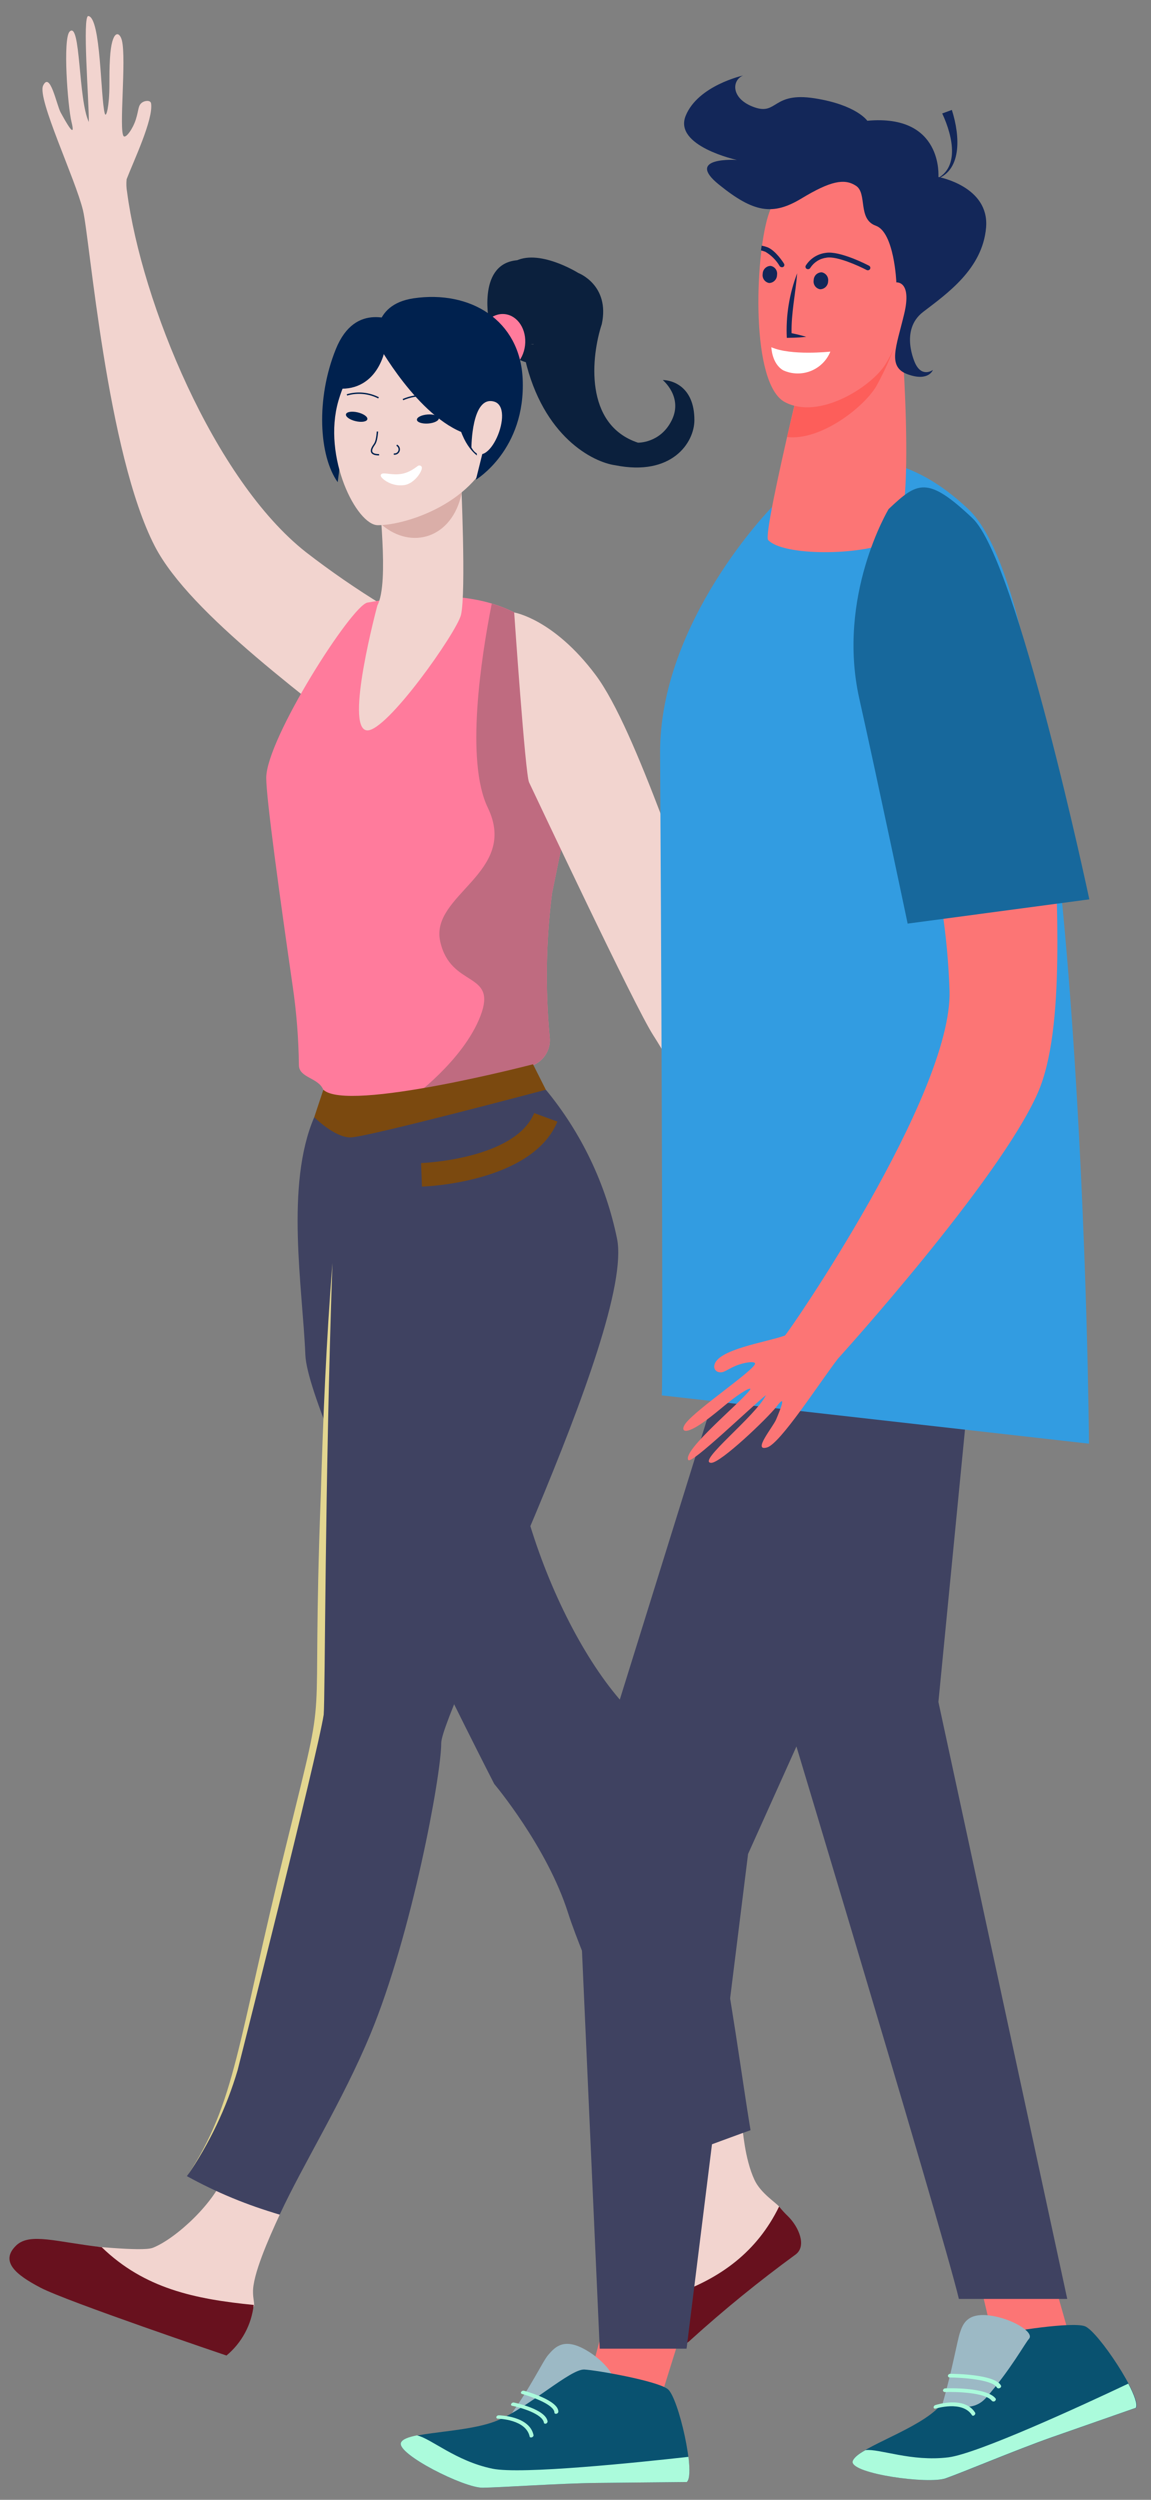<svg width="70" height="152" viewBox="0 0 70 152" fill="none" xmlns="http://www.w3.org/2000/svg">
<rect x="0" y="0" width="70" height="152" fill="#808080" stroke="none"/>
<path d="M25.812 28.106C25.799 28.087 25.784 28.071 25.765 28.058C25.746 28.046 25.725 28.037 25.703 28.033C25.681 28.029 25.658 28.029 25.636 28.035C25.614 28.04 25.594 28.049 25.576 28.062C25.394 28.19 25.061 28.462 24.588 28.556C23.942 28.685 23.382 28.426 23.249 28.593C23.173 28.687 23.265 28.802 23.442 28.944C23.626 29.083 23.836 29.183 24.06 29.239C24.284 29.296 24.517 29.307 24.745 29.271C25.366 29.155 25.832 28.436 25.832 28.182C25.832 28.155 25.825 28.129 25.812 28.106Z" fill="white"/>
<path d="M47.383 134.172C47.174 133.916 46.261 133.355 45.885 132.548C45.277 131.235 45.184 129.495 45.102 129.013C43.666 129.526 42.709 130.477 41.215 130.952C41.95 132.911 42.374 134.586 42.179 135.628C41.715 138.158 41.65 138.726 40.973 139.529C43.834 138.544 46.049 136.903 47.383 134.172Z" fill="#F2D4CF"/>
<path d="M47.923 134.76C47.731 134.575 47.55 134.378 47.383 134.172C46.049 136.906 43.834 138.544 40.973 139.529C40.662 139.898 40.217 140.318 39.544 141.005C37.076 143.525 40.973 143.327 42.009 142.274C44.035 140.439 46.156 138.713 48.364 137.101C49.099 136.585 48.569 135.392 47.923 134.76Z" fill="#68111E"/>
<path d="M31.168 81.406C32.662 73.745 19.111 67.93 19.111 67.93C17.333 72.06 18.407 78.326 18.571 82.388C18.735 86.449 30.057 108.471 30.057 108.471C30.057 108.471 33.271 112.29 34.546 116.31C35.465 119.195 38.733 126.354 40.603 131.324C42.104 130.849 44.207 130.035 45.646 129.526C44.62 123.455 42.956 108.119 38.932 104.605C34.392 100.639 29.674 89.071 31.168 81.406Z" fill="#3F4261"/>
<path d="M17.012 134.661C15.036 134.114 15.522 132.992 13.734 132.032C13.156 133.881 10.684 136.134 9.29 136.678C8.606 136.937 5.129 136.5 4.504 136.531C7.095 139.043 11.05 140.694 14.643 141.033C14.835 140.585 15.457 140.496 15.457 140.137C15.457 139.942 15.388 139.723 15.388 139.378C15.361 138.342 16.315 136.161 17.012 134.661Z" fill="#F2D4CF"/>
<path d="M6.185 136.64C3.403 136.319 1.823 135.745 0.989 136.531C-0.036 137.515 0.989 138.329 2.456 139.098C4.045 139.936 13.774 143.228 13.774 143.228C14.704 142.455 15.297 141.352 15.429 140.151C11.836 139.796 8.78 139.153 6.185 136.64Z" fill="#68111E"/>
<path d="M26.834 105.992C26.834 104.027 38.638 80.825 37.527 75.321C36.845 71.992 35.358 68.88 33.195 66.258C33.195 66.258 22.714 67.52 21.258 68.898C19.802 70.275 19.47 101.668 19.47 103.746C19.47 105.825 16.554 115.694 15.166 122.511C14.339 126.559 13.023 129.95 11.364 132.319C13.154 133.306 15.048 134.09 17.012 134.657C18.427 131.601 20.851 127.735 22.526 123.69C25.029 117.663 26.834 107.965 26.834 105.992Z" fill="#3F4261"/>
<path d="M20.219 76.795C19.75 90.151 19.778 103.179 19.686 104.263C19.306 106.714 14.465 125.827 14.452 125.875C13.772 128.173 12.733 130.349 11.375 132.323C14.37 127.766 14.353 124.532 17.457 111.979C20.058 101.381 18.91 106.824 19.508 90.951C19.648 86.23 19.843 81.506 20.219 76.795Z" fill="#E3D690"/>
<path d="M18.602 33.571C13.009 29.167 8.613 18.372 7.731 11.692C7.683 11.43 7.673 11.163 7.7 10.899C8.144 9.75 9.324 7.275 9.19 6.297C9.16 6.075 8.814 6.113 8.65 6.229C8.384 6.413 8.449 6.666 8.264 7.254C8.079 7.842 7.652 8.427 7.519 8.28C7.221 7.938 7.693 3.617 7.416 2.468C7.279 1.894 6.794 1.747 6.688 3.549C6.654 4.082 6.654 4.656 6.654 5.183C6.654 6.434 6.456 7.234 6.37 6.892C6.11 5.931 6.144 1.081 5.375 0.975C4.996 0.92 5.413 6.147 5.403 7.419C4.746 6.051 4.917 1.265 4.237 1.918C3.813 2.332 4.117 6.482 4.35 7.419C4.633 8.557 4.008 7.419 3.686 6.834C3.434 6.355 3.047 4.318 2.623 5.203C2.247 5.99 4.582 10.864 5.047 12.789C5.461 14.498 6.493 27.578 9.423 33.229C11.587 37.396 18.995 42.643 23.398 46.219L28.28 39.495C24.848 37.879 21.602 35.892 18.602 33.571Z" fill="#F2D4CF"/>
<path d="M32.426 64.769C32.756 64.63 33.032 64.389 33.213 64.081C33.395 63.773 33.471 63.415 33.431 63.059C33.158 60.15 33.205 57.22 33.572 54.322C33.879 52.804 34.166 51.409 34.399 50.315C35.51 45.071 37.069 34.019 22.345 36.641C21.388 36.808 16.192 44.941 16.192 47.3C16.192 48.561 17.026 54.598 17.798 59.948C18.033 61.541 18.16 63.148 18.178 64.758C18.178 65.541 19.354 65.521 19.655 66.249C20.362 67.931 28.338 66.574 32.426 64.769Z" fill="#FF7B9C"/>
<path d="M34.399 50.321C35.264 46.239 36.399 38.63 29.907 36.702C29.257 39.987 28.293 46.274 29.668 49.114C31.575 53.077 26.136 54.386 26.772 57.247C27.408 60.108 30.269 59.035 29.22 61.773C28.17 64.512 25.005 66.782 25.005 66.782C27.552 66.417 30.045 65.739 32.426 64.765C32.756 64.626 33.032 64.385 33.213 64.077C33.394 63.769 33.471 63.411 33.431 63.055C33.158 60.146 33.205 57.216 33.572 54.318C33.879 52.81 34.166 51.415 34.399 50.321Z" fill="#BF6B80"/>
<path d="M31.271 37.242C31.271 37.242 33.664 37.625 36.218 41.033C38.772 44.442 41.814 54.561 43.759 58.625C45.704 62.69 50.008 70.932 50.911 72.522C51.813 74.111 56.815 77.896 56.815 79.205C56.815 80.514 55.218 81.239 54.661 81.762C54.104 82.285 50.843 76.583 48.48 75.339C46.118 74.094 40.84 64.656 39.729 62.95C38.618 61.244 32.587 48.431 32.174 47.566C31.945 47.077 31.271 37.242 31.271 37.242Z" fill="#F2D4CF"/>
<path d="M23.135 29.981C22.943 30.162 23.716 35.365 22.95 36.818C22.95 36.818 20.943 44.257 22.307 44.41C23.494 44.544 27.801 38.411 28.037 37.382C28.355 36.014 28.037 29.088 28.037 29.088L23.135 29.981Z" fill="#F2D4CF"/>
<path d="M23.213 31.905C25.025 33.454 27.497 32.729 28.075 30.005C28.044 29.027 28.041 29.137 28.037 29.078L23.135 29.981C23.056 30.053 23.142 30.747 23.213 31.905Z" fill="#DAAEA8"/>
<path d="M19.665 66.262L19.111 67.93C19.111 67.93 20.338 69.161 21.309 69.161C22.28 69.161 33.196 66.262 33.196 66.262L32.416 64.713C32.416 64.713 21.138 67.653 19.665 66.262Z" fill="#7B490F"/>
<path d="M25.661 72.149L25.61 70.72C25.668 70.72 31.319 70.498 32.488 67.681L33.9 68.201C32.368 71.882 25.934 72.149 25.661 72.149Z" fill="#7B490F"/>
<g clip-path="url(#clip0_8982_78184)">
<path d="M29.763 19.686C29.763 19.686 28.983 16.147 31.342 15.835C33.701 15.524 34.271 20.874 32.273 20.934C32.273 20.934 33.704 21.174 34.143 17.998C34.143 17.998 34.269 23.737 31.133 21.607C27.995 19.479 29.763 19.686 29.763 19.686Z" fill="#0B203D"/>
<path d="M31.931 21.004C31.819 21.964 31.09 22.666 30.303 22.574C29.517 22.482 28.969 21.631 29.082 20.671C29.194 19.711 29.923 19.009 30.71 19.101C31.496 19.193 32.043 20.045 31.931 21.004Z" fill="#FF7B9C"/>
<path d="M35.175 16.601C35.175 16.601 37.103 17.332 36.6 19.705C35.959 21.651 35.502 25.819 38.798 26.917C38.798 26.917 40.168 26.959 40.858 25.544C41.549 24.128 40.306 23.109 40.306 23.109C40.858 23.109 42.231 23.484 42.231 25.544C42.231 26.917 40.858 28.977 37.425 28.291C36.051 28.104 33.03 26.552 31.931 21.831L32.618 21.452L31.931 19.363L31.244 15.93C32.708 15.052 35.175 16.601 35.175 16.601Z" fill="#0B203D"/>
<path d="M24.269 19.558C24.065 19.607 21.637 18.222 20.421 21.237C19.206 24.247 19.397 27.72 20.537 29.32L21.135 24.767C21.135 24.767 20.401 28.204 22.01 29.199C23.621 30.194 24.269 19.558 24.269 19.558Z" fill="#00214E"/>
<path d="M20.58 24.376C19.593 27.798 21.69 31.935 22.981 31.935C24.747 31.935 29.036 30.524 30.023 27.102C31.009 23.68 29.697 20.296 27.09 19.544C24.483 18.791 21.569 20.955 20.58 24.376Z" fill="#F2D4CF"/>
<path d="M22.938 20.854C22.938 20.854 25.409 25.386 28.352 26.382L27.873 24.86C27.873 24.86 27.568 22.748 27.749 24.861C27.93 26.974 29.006 27.692 29.006 27.692C29.006 27.692 28.634 24.38 29.887 24.442C31.141 24.504 30.191 27.546 29.399 27.334L28.943 29.169C28.943 29.169 31.982 27.352 31.787 23.042C31.627 19.473 28.612 17.633 25.156 18.138C22.525 18.525 22.938 20.854 22.938 20.854Z" fill="#00214E"/>
<path d="M22.859 20.202C22.859 21.117 22.447 22.948 20.799 22.948" stroke="#00214E" stroke-width="1.373"/>
<path d="M28.671 27.207C28.671 27.207 28.677 24.044 30.039 24.416C31.404 24.785 29.617 28.933 28.671 27.207Z" fill="#F2D4CF"/>
<path d="M23.022 24.191C22.428 23.888 21.74 23.824 21.1 24.012" stroke="#00214E" stroke-width="0.084" stroke-miterlimit="10"/>
<path d="M27.133 24.383C26.728 24.177 26.283 24.063 25.829 24.048C25.375 24.034 24.923 24.119 24.506 24.299" stroke="#00214E" stroke-width="0.084" stroke-miterlimit="10"/>
<path d="M25.355 25.527C25.344 25.375 25.633 25.231 26.001 25.203C26.369 25.176 26.676 25.277 26.687 25.428C26.698 25.58 26.409 25.725 26.041 25.752C25.674 25.779 25.366 25.678 25.355 25.527Z" fill="#00214E"/>
<path d="M21.628 25.609C21.269 25.525 21.006 25.337 21.041 25.189C21.075 25.041 21.395 24.989 21.753 25.074C22.113 25.158 22.375 25.346 22.341 25.494C22.306 25.642 21.987 25.694 21.628 25.609Z" fill="#00214E"/>
<path d="M22.955 26.239C22.955 26.239 22.93 26.715 22.818 26.938C22.77 27.033 22.696 27.115 22.65 27.21C22.464 27.575 22.765 27.652 23.055 27.652" stroke="#00214E" stroke-width="0.084" stroke-miterlimit="10"/>
<path d="M24.125 27.07C24.186 27.101 24.234 27.153 24.26 27.216C24.285 27.279 24.288 27.35 24.267 27.415C24.245 27.479 24.201 27.534 24.143 27.57C24.084 27.605 24.015 27.618 23.948 27.607" stroke="#00214E" stroke-width="0.084" stroke-miterlimit="10"/>
<path d="M25.638 28.375C25.626 28.357 25.611 28.341 25.593 28.329C25.575 28.317 25.555 28.309 25.534 28.305C25.512 28.301 25.491 28.301 25.47 28.306C25.449 28.311 25.429 28.32 25.411 28.333C25.237 28.456 24.918 28.716 24.464 28.806C23.845 28.93 23.307 28.682 23.179 28.842C23.107 28.932 23.195 29.042 23.364 29.178C23.541 29.311 23.743 29.408 23.957 29.462C24.172 29.516 24.395 29.526 24.614 29.493C25.21 29.381 25.657 28.691 25.657 28.447C25.657 28.422 25.65 28.397 25.638 28.375Z" fill="white"/>
</g>
<path d="M59.286 137.487L60.318 141.856V147.811L65.463 143.548L63.593 136.94L59.286 137.487Z" fill="#FC7575"/>
<path d="M69.097 146.406L63.969 148.201C61.864 148.943 58.585 150.324 57.532 150.693C56.479 151.062 51.878 150.43 51.871 149.695C51.864 148.96 55.385 147.91 56.903 146.55C58.421 145.189 59.942 142.181 60.77 141.945C61.453 141.747 65.176 141.169 65.969 141.442C66.762 141.716 69.453 145.798 69.097 146.406Z" fill="#095270"/>
<path d="M52.63 148.98C53.509 148.881 55.41 149.698 57.679 149.418C59.447 149.199 65.864 146.242 68.619 144.936C68.981 145.62 69.193 146.204 69.077 146.406L63.949 148.201C61.843 148.943 58.565 150.324 57.512 150.693C56.459 151.062 51.858 150.43 51.851 149.695C51.882 149.483 52.162 149.24 52.63 148.98Z" fill="#ABFBDC"/>
<path d="M59.946 145.821C59.358 146.474 58.578 146.385 58.004 146.279C57.611 146.208 57.32 146.177 57.32 146.17C57.922 144.068 58.219 142.314 58.377 141.849C58.551 141.329 58.801 140.629 60.154 140.789C61.508 140.95 62.934 141.815 62.581 142.211C62.346 142.461 61.44 144.133 59.946 145.821Z" fill="#9CB9C5"/>
<path d="M59.303 146.796C59.311 146.781 59.315 146.764 59.315 146.748C59.315 146.731 59.311 146.715 59.303 146.7C58.657 145.674 56.951 146.218 56.879 146.242C56.85 146.252 56.824 146.27 56.806 146.296C56.788 146.321 56.777 146.351 56.777 146.382C56.778 146.395 56.782 146.408 56.789 146.419C56.796 146.43 56.806 146.44 56.817 146.447C56.828 146.454 56.841 146.458 56.854 146.459C56.867 146.46 56.881 146.459 56.893 146.454C56.91 146.454 58.531 145.941 59.112 146.854C59.139 146.898 59.204 146.902 59.259 146.854C59.278 146.838 59.293 146.818 59.303 146.796Z" fill="#ABFBDC"/>
<path d="M60.551 145.938C60.56 145.923 60.565 145.907 60.565 145.89C60.565 145.873 60.56 145.856 60.551 145.842C59.994 145.131 57.597 145.22 57.495 145.223C57.46 145.223 57.427 145.235 57.4 145.257C57.373 145.279 57.355 145.309 57.348 145.343C57.348 145.404 57.402 145.452 57.481 145.449C58.134 145.425 59.915 145.469 60.315 145.975C60.338 146.001 60.37 146.017 60.405 146.022C60.439 146.026 60.474 146.018 60.503 145.999C60.524 145.984 60.541 145.962 60.551 145.938Z" fill="#ABFBDC"/>
<path d="M60.876 145.138C60.882 145.124 60.885 145.11 60.885 145.095C60.885 145.08 60.882 145.066 60.876 145.052C60.503 144.368 58.083 144.341 57.799 144.338C57.765 144.337 57.731 144.347 57.704 144.368C57.676 144.388 57.657 144.417 57.648 144.451C57.648 144.512 57.689 144.563 57.765 144.563C58.469 144.563 60.356 144.69 60.623 145.168C60.642 145.196 60.671 145.215 60.704 145.222C60.737 145.229 60.771 145.223 60.8 145.206C60.833 145.193 60.86 145.169 60.876 145.138Z" fill="#ABFBDC"/>
<path d="M37.387 138.873L35.421 146.24L39.844 146.889L41.458 141.724L37.387 138.873Z" fill="#FC7575"/>
<path d="M33.377 147.429C32.04 148.157 30.936 146.995 30.949 146.978C32.272 145.19 33.001 143.577 33.342 143.19C33.684 142.804 34.176 142.165 35.394 142.763C36.611 143.361 37.643 144.612 37.168 144.876C35.964 145.812 34.697 146.666 33.377 147.429Z" fill="#9CB9C5"/>
<path d="M41.769 150.92L36.3 150.974C34.054 150.998 30.488 151.251 29.35 151.265C28.211 151.279 24.126 149.214 24.383 148.53C24.639 147.846 28.331 147.973 30.242 147.18C32.153 146.387 34.686 144.038 35.534 144.079C36.255 144.113 39.958 144.763 40.611 145.269C41.264 145.775 42.323 150.462 41.769 150.92Z" fill="#095270"/>
<path d="M25.354 148.082C26.218 148.27 27.712 149.648 29.951 150.109C31.692 150.468 38.792 149.733 41.869 149.388C41.961 150.157 41.954 150.755 41.769 150.919L36.3 150.974C34.054 150.998 30.488 151.251 29.35 151.265C28.211 151.278 24.126 149.214 24.383 148.53C24.468 148.318 24.831 148.188 25.354 148.082Z" fill="#ABFBDC"/>
<path d="M32.413 148.157C32.426 148.146 32.436 148.132 32.442 148.116C32.448 148.099 32.45 148.082 32.447 148.065C32.204 146.906 30.396 146.862 30.331 146.862C30.299 146.861 30.268 146.871 30.242 146.888C30.216 146.906 30.195 146.931 30.184 146.961C30.184 147.019 30.204 147.063 30.269 147.067C30.334 147.07 31.978 147.108 32.211 148.15C32.211 148.202 32.283 148.226 32.348 148.202C32.373 148.193 32.395 148.178 32.413 148.157Z" fill="#ABFBDC"/>
<path d="M33.271 147.316C33.282 147.305 33.291 147.291 33.297 147.276C33.302 147.26 33.304 147.244 33.301 147.227C33.175 146.482 31.315 146.099 31.25 146.086C31.219 146.081 31.187 146.086 31.159 146.1C31.131 146.114 31.108 146.136 31.093 146.164C31.085 146.175 31.08 146.187 31.079 146.2C31.077 146.214 31.079 146.227 31.084 146.239C31.089 146.251 31.098 146.262 31.108 146.269C31.119 146.277 31.131 146.282 31.144 146.284C31.654 146.386 32.987 146.769 33.079 147.31C33.079 147.364 33.148 147.388 33.212 147.368C33.235 147.355 33.255 147.337 33.271 147.316Z" fill="#ABFBDC"/>
<path d="M33.923 146.722C33.934 146.711 33.943 146.699 33.948 146.686C33.954 146.672 33.957 146.658 33.958 146.643C33.958 145.959 32.074 145.426 31.862 145.368C31.831 145.361 31.798 145.364 31.769 145.376C31.74 145.388 31.715 145.409 31.698 145.436C31.689 145.447 31.684 145.459 31.681 145.472C31.679 145.486 31.68 145.499 31.685 145.512C31.689 145.525 31.697 145.536 31.707 145.545C31.717 145.554 31.729 145.56 31.742 145.563C32.289 145.713 33.711 146.209 33.718 146.698C33.718 146.752 33.776 146.783 33.841 146.769C33.873 146.763 33.902 146.746 33.923 146.722Z" fill="#ABFBDC"/>
<path d="M45.851 97.607C45.851 97.607 57.426 135.922 58.315 139.785H64.906L57.071 103.487L59.252 81.14L45.848 80.456L45.851 97.607Z" fill="#3F4261"/>
<path d="M44.607 81.14L35.086 111.722L36.474 142.811H41.755L45.495 112.731L59.255 82.148L44.607 81.14Z" fill="#3F4261"/>
<path d="M46.945 30.836C46.945 30.836 40.108 37.779 40.145 45.793C40.193 53.341 40.34 83.988 40.248 84.846L66.229 87.783C66.229 87.783 65.867 37.53 58.889 30.956C51.912 24.382 46.945 30.836 46.945 30.836Z" fill="#329CE1"/>
<path d="M49.871 18.194C49.871 18.194 46.326 32.412 46.716 32.836C47.618 33.817 52.339 33.8 54.237 32.914C55.871 32.145 54.729 19.052 54.729 19.052C54.729 19.052 51.97 18.187 49.871 18.194Z" fill="#FC7575"/>
<path d="M54.712 19.052C54.712 19.052 54.712 19.472 54.712 20.16C54.354 21.318 53.876 22.436 53.287 23.496C52.473 24.833 49.868 26.812 47.865 26.573L49.878 18.194C51.97 18.187 54.712 19.052 54.712 19.052Z" fill="#FD5E5A"/>
<path d="M57.303 6.899C57.987 8.369 58.367 10.318 56.815 10.937C58.524 10.472 58.401 8.28 57.888 6.684L57.303 6.899Z" fill="#132759"/>
<path d="M55.645 14.946C56.349 15.001 57.891 15.797 56.076 17.575C54.261 19.353 53.533 16.984 53.878 16.115C54.019 15.764 54.264 15.464 54.58 15.256C54.895 15.047 55.267 14.939 55.645 14.946Z" fill="#FC7575"/>
<path d="M56.26 16.402C56.26 16.402 55.816 17.824 55.074 17.664C54.332 17.503 54.39 16.392 55.002 15.954C55.614 15.517 56.418 16.002 56.26 16.402Z" fill="#FD5E5A"/>
<path d="M49.786 10.707C49.786 10.707 47.509 10.536 46.709 13.141C45.909 15.746 45.656 23.345 47.734 24.45C49.813 25.554 52.972 23.527 53.833 22.176C54.725 20.771 55.344 18.416 55.344 18.416C55.344 18.416 57.495 8.861 49.786 10.707Z" fill="#FC7575"/>
<path d="M56.736 22.494C56.736 22.494 56.086 22.98 55.666 22.105C55.666 22.105 54.685 20.081 56.141 18.967C57.597 17.852 59.754 16.351 59.97 13.839C60.185 11.326 57.071 10.762 57.071 10.762C57.071 10.762 57.375 6.92 52.746 7.343C52.746 7.343 52.097 6.376 49.533 5.976C46.969 5.576 47.29 7.022 45.872 6.52C44.453 6.017 44.484 4.892 45.188 4.592C45.188 4.592 42.453 5.193 41.701 7.039C40.949 8.885 44.815 9.726 44.815 9.726C44.815 9.726 41.609 9.514 43.718 11.22C45.827 12.926 46.989 13.128 48.743 12.068C50.497 11.008 51.348 10.834 52.056 11.295C52.764 11.757 52.141 13.326 53.266 13.726C54.391 14.126 54.514 17.172 54.514 17.172C54.514 17.172 55.474 17.059 54.989 19.09C54.504 21.12 53.943 22.313 55.215 22.765C56.486 23.216 56.736 22.494 56.736 22.494Z" fill="#132759"/>
<path d="M48.483 16.615C48.377 17.873 48.114 19.062 48.141 20.259C48.442 20.32 48.739 20.392 49.033 20.481C48.486 20.543 48.056 20.536 47.851 20.543C47.786 19.204 48.001 17.866 48.483 16.615Z" fill="#132759"/>
<path d="M50.5 21.38C50.5 21.38 48.107 21.643 46.911 21.113C46.911 21.113 46.935 22.108 47.629 22.515C47.891 22.635 48.175 22.701 48.463 22.708C48.751 22.716 49.038 22.665 49.306 22.559C49.574 22.453 49.818 22.294 50.024 22.091C50.229 21.889 50.391 21.647 50.5 21.38Z" fill="white"/>
<path d="M49.485 17.035C49.474 17.097 49.476 17.161 49.489 17.222C49.503 17.283 49.529 17.341 49.565 17.393C49.601 17.444 49.647 17.488 49.7 17.522C49.753 17.555 49.813 17.578 49.875 17.589C50.002 17.588 50.125 17.538 50.216 17.448C50.307 17.359 50.36 17.238 50.364 17.11C50.383 16.985 50.353 16.857 50.28 16.753C50.206 16.65 50.095 16.579 49.97 16.557C49.843 16.558 49.721 16.608 49.63 16.697C49.54 16.787 49.488 16.908 49.485 17.035Z" fill="#132759"/>
<path d="M46.384 16.656C46.363 16.781 46.393 16.91 46.467 17.014C46.54 17.117 46.652 17.188 46.777 17.209C46.905 17.206 47.026 17.153 47.115 17.062C47.205 16.971 47.255 16.848 47.256 16.721C47.267 16.658 47.265 16.595 47.251 16.533C47.237 16.471 47.211 16.413 47.175 16.362C47.138 16.31 47.092 16.267 47.038 16.233C46.985 16.2 46.925 16.177 46.863 16.167C46.735 16.17 46.614 16.223 46.525 16.314C46.435 16.406 46.385 16.528 46.384 16.656Z" fill="#132759"/>
<path d="M47.68 16.033C47.691 16.05 47.698 16.068 47.701 16.088C47.704 16.107 47.703 16.127 47.698 16.146C47.693 16.165 47.683 16.183 47.671 16.198C47.658 16.213 47.643 16.226 47.625 16.235C47.604 16.245 47.582 16.25 47.559 16.25C47.535 16.25 47.513 16.245 47.492 16.235C47.475 16.23 47.46 16.223 47.447 16.212C47.433 16.201 47.422 16.188 47.413 16.173C47.202 15.816 46.903 15.518 46.545 15.308C46.46 15.277 46.373 15.251 46.285 15.23C46.285 15.131 46.309 15.031 46.323 14.936C46.439 14.959 46.553 14.991 46.665 15.031C47.177 15.226 47.663 15.999 47.68 16.033Z" fill="#132759"/>
<path d="M49.085 16.358C49.121 16.372 49.162 16.372 49.198 16.358C49.235 16.344 49.265 16.318 49.283 16.283C49.392 16.115 49.537 15.972 49.707 15.866C49.877 15.759 50.069 15.692 50.268 15.668C50.89 15.558 52.233 16.17 52.702 16.416C52.738 16.436 52.78 16.441 52.82 16.43C52.859 16.42 52.893 16.394 52.914 16.358C52.923 16.341 52.929 16.322 52.931 16.303C52.933 16.283 52.931 16.263 52.926 16.244C52.92 16.226 52.91 16.208 52.898 16.193C52.885 16.178 52.87 16.166 52.852 16.157C52.781 16.119 51.071 15.227 50.21 15.377C49.963 15.409 49.726 15.495 49.517 15.63C49.307 15.765 49.131 15.945 48.999 16.157C48.991 16.174 48.986 16.194 48.986 16.214C48.985 16.233 48.988 16.253 48.995 16.272C49.002 16.29 49.013 16.307 49.026 16.322C49.04 16.336 49.056 16.347 49.075 16.355L49.085 16.358Z" fill="#132759"/>
<path d="M57.748 60.249C57.922 66.598 47.868 81.161 47.735 81.209C46.617 81.615 43.578 82.046 43.441 83.038C43.433 83.082 43.434 83.128 43.444 83.172C43.454 83.216 43.472 83.257 43.498 83.294C43.525 83.331 43.558 83.362 43.596 83.386C43.634 83.41 43.677 83.427 43.721 83.434C44.019 83.496 44.166 83.297 44.713 83.061C45.26 82.826 45.95 82.744 45.919 82.925C45.851 83.325 42.381 85.66 41.704 86.538C41.362 86.979 41.554 87.386 42.945 86.357C43.355 86.053 43.779 85.704 44.166 85.383C45.085 84.62 45.789 84.265 45.605 84.518C45.058 85.273 41.475 88.203 41.861 88.777C42.053 89.058 45.622 85.598 46.583 84.829C45.981 86.09 42.347 88.907 43.249 88.948C43.813 88.972 46.668 86.244 47.225 85.53C47.889 84.648 47.437 85.759 47.198 86.319C47.003 86.778 45.738 88.275 46.651 88.012C47.458 87.776 49.82 84.101 50.952 82.624C50.952 82.624 60.742 71.832 63.108 66.468C64.855 62.509 64.195 54.455 64.133 49.375L56.223 50.271C57.125 53.525 57.637 56.874 57.748 60.249Z" fill="#FC7575"/>
<path d="M54.042 30.955C54.042 30.955 50.866 36.247 52.261 42.486C53.365 47.422 55.2 56.16 55.2 56.16L66.249 54.684C66.249 54.684 61.887 34.104 59.139 31.506C56.39 28.908 55.792 29.304 54.042 30.955Z" fill="#17689C"/>
<defs>
<clipPath id="clip0_8982_78184">
<rect width="24.282" height="20.337" fill="white" transform="translate(21.102 11.961) rotate(6.674)"/>
</clipPath>
</defs>
</svg>
